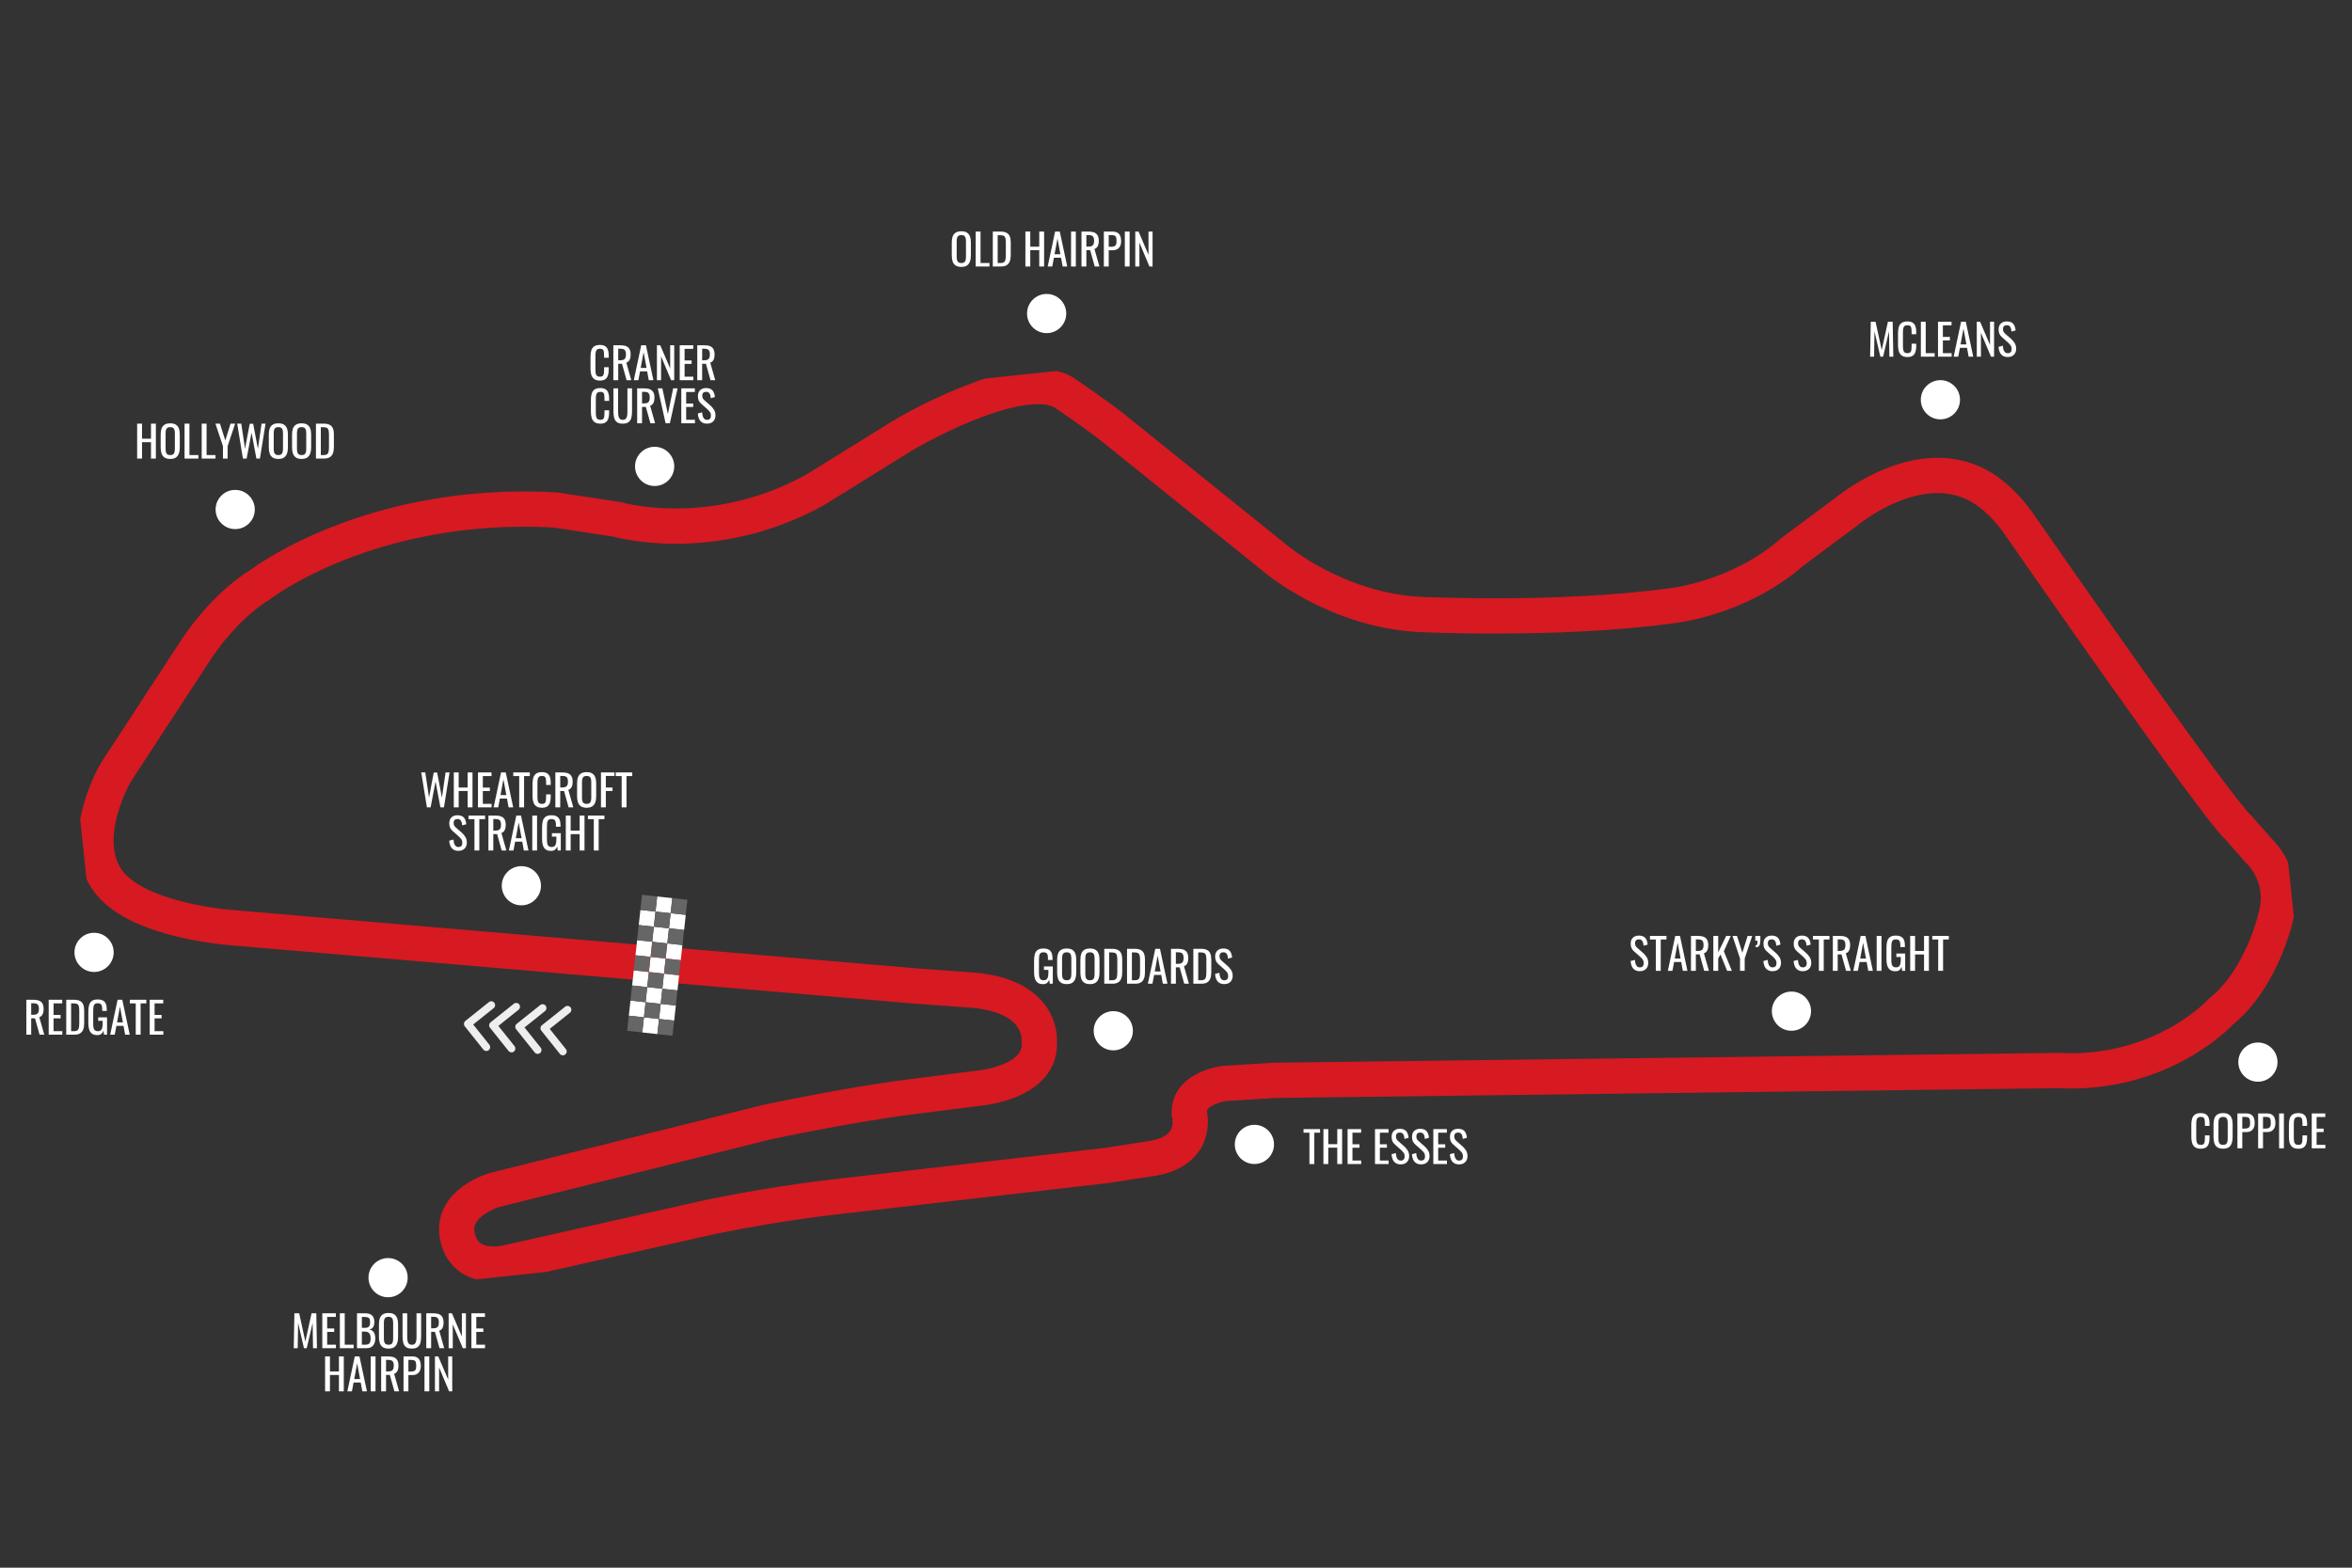 <?xml version="1.0" encoding="UTF-8"?>
<svg xmlns="http://www.w3.org/2000/svg" width="600" height="400" viewBox="0 0 600 400" fill="none">
  <rect x="0" y="0" width="600" height="400" fill="#333333" stroke="none"/>
  <g clip-path="url(#clip0_4_1020)">
    <g clip-path="url(#clip1_4_1020)">
      <path d="M282.358 297.361L211.58 305.546C211.58 305.546 193.105 307.678 175.945 311.7L129.467 322.138C129.467 322.138 119.024 324.903 116.778 315.889C114.533 306.875 126.221 303.609 126.221 303.609L195.67 286.314C195.67 286.314 215.941 281.957 232.197 279.878L249.184 277.721C249.184 277.721 266.088 276.501 265.112 265.499C265.112 265.499 266.173 253.674 246.95 252.559L233.913 251.613L59.593 236.738C59.593 236.738 34.004 235.113 27.03 224.01C20.063 212.899 29.614 196.972 29.614 196.972L50.129 165.585C50.129 165.585 56.794 155.018 66.532 149.06C66.532 149.06 94.502 127.494 141.636 130.119L157.465 132.525C157.465 132.525 181.534 139.613 207.944 124.991L230.185 111.184C230.185 111.184 259.444 93.676 271.216 100.022C271.216 100.022 278.991 105.31 283.63 108.894L325.694 142.767C325.694 142.767 340.725 155.434 361.593 156.752C361.593 156.752 397.325 158.542 426.155 154.589C426.155 154.589 443.386 152.964 457.28 140.767L471.188 130.423C471.188 130.423 489.227 115.392 504.751 123.93C504.751 123.93 510.41 126.666 515.69 134.623C515.69 134.623 565.44 206.348 571.143 211.297L576.192 217.053C576.192 217.053 582.928 223.002 580.818 232.851C580.818 232.851 577.547 249.291 566.456 258.23C566.456 258.23 551.515 274.601 524.893 273.15L325.236 275.653L312.44 276.442C312.44 276.442 303.086 277.505 303.378 284.074C303.378 284.074 306.276 294.258 292.52 295.785L282.358 297.361Z" stroke="#D71921" stroke-width="9" stroke-miterlimit="10"></path>
    </g>
    <path d="M171.082 233.007L170.662 236.864L174.519 237.284L174.939 233.427L171.082 233.007Z" fill="white"></path>
    <path d="M162.534 239.876L162.113 243.733L165.97 244.153L166.391 240.296L162.534 239.876Z" fill="white"></path>
    <path d="M163.369 232.169L162.948 236.026L166.805 236.447L167.226 232.59L163.369 232.169Z" fill="white"></path>
    <path d="M167.647 228.738L167.227 232.595L171.084 233.016L171.504 229.159L167.647 228.738Z" fill="white"></path>
    <path d="M166.8 236.445L166.379 240.302L170.236 240.723L170.657 236.866L166.8 236.445Z" fill="white"></path>
    <path d="M169.387 248.422L168.966 252.279L172.823 252.699L173.244 248.842L169.387 248.422Z" fill="white"></path>
    <path d="M160.837 255.301L160.416 259.158L164.273 259.578L164.694 255.721L160.837 255.301Z" fill="white"></path>
    <path d="M170.223 240.714L169.802 244.571L173.659 244.992L174.08 241.135L170.223 240.714Z" fill="white"></path>
    <path d="M161.672 247.594L161.251 251.451L165.108 251.872L165.529 248.014L161.672 247.594Z" fill="white"></path>
    <path d="M165.952 244.153L165.531 248.01L169.388 248.431L169.809 244.574L165.952 244.153Z" fill="white"></path>
    <path d="M165.114 251.861L164.693 255.718L168.55 256.139L168.971 252.282L165.114 251.861Z" fill="white"></path>
    <path d="M168.55 256.135L168.129 259.992L171.986 260.413L172.407 256.556L168.55 256.135Z" fill="white"></path>
    <path d="M164.269 259.573L163.848 263.43L167.705 263.851L168.126 259.994L164.269 259.573Z" fill="white"></path>
    <path d="M162.94 236.024L162.52 239.881L166.377 240.302L166.797 236.445L162.94 236.024Z" fill="#666666"></path>
    <path d="M166.38 240.301L165.959 244.158L169.817 244.579L170.237 240.722L166.38 240.301Z" fill="#666666"></path>
    <path d="M163.786 228.318L163.365 232.175L167.222 232.596L167.643 228.738L163.786 228.318Z" fill="#666666"></path>
    <path d="M167.216 232.585L166.795 236.442L170.652 236.862L171.073 233.005L167.216 232.585Z" fill="#666666"></path>
    <path d="M171.494 229.154L171.074 233.011L174.931 233.432L175.352 229.575L171.494 229.154Z" fill="#666666"></path>
    <path d="M170.658 236.862L170.237 240.719L174.094 241.14L174.515 237.283L170.658 236.862Z" fill="#666666"></path>
    <path d="M161.244 251.439L160.824 255.296L164.681 255.717L165.102 251.86L161.244 251.439Z" fill="#666666"></path>
    <path d="M164.684 255.716L164.264 259.573L168.121 259.994L168.541 256.137L164.684 255.716Z" fill="#666666"></path>
    <path d="M162.09 243.733L161.669 247.59L165.526 248.011L165.947 244.153L162.09 243.733Z" fill="#666666"></path>
    <path d="M165.519 248.009L165.099 251.867L168.956 252.287L169.376 248.43L165.519 248.009Z" fill="#666666"></path>
    <path d="M169.798 244.579L169.377 248.436L173.234 248.857L173.655 245L169.798 244.579Z" fill="#666666"></path>
    <path d="M168.96 252.287L168.54 256.144L172.397 256.565L172.817 252.708L168.96 252.287Z" fill="#666666"></path>
    <path d="M160.408 259.153L159.987 263.01L163.844 263.43L164.265 259.573L160.408 259.153Z" fill="#666666"></path>
    <path d="M168.116 259.999L167.695 263.856L171.552 264.277L171.973 260.42L168.116 259.999Z" fill="#666666"></path>
    <path d="M137.78 256.469L131.814 261.231C131.399 261.566 131.327 262.186 131.661 262.602L136.424 268.568C136.785 268.972 137.408 269.018 137.812 268.656C138.189 268.319 138.256 267.751 137.96 267.351L133.805 262.159L138.997 258.005C139.437 257.685 139.534 257.08 139.214 256.639C138.895 256.199 138.289 256.102 137.849 256.422C137.822 256.433 137.795 256.444 137.78 256.469Z" fill="#EEEEEE"></path>
    <path d="M138.239 261.598C137.823 261.933 137.752 262.553 138.086 262.968L142.849 268.934C143.21 269.339 143.832 269.384 144.237 269.023C144.613 268.686 144.681 268.117 144.384 267.718L140.23 262.526L145.421 258.371C145.826 258.01 145.858 257.387 145.51 256.983C145.173 256.607 144.604 256.539 144.205 256.835L138.239 261.598Z" fill="#EEEEEE"></path>
    <path d="M124.686 255.718L118.72 260.48C118.303 260.828 118.233 261.435 118.566 261.863L123.329 267.829C123.69 268.234 124.312 268.28 124.717 267.918C125.093 267.581 125.161 267.012 124.866 266.6L120.711 261.408L125.902 257.253C126.343 256.934 126.439 256.328 126.12 255.888C125.813 255.448 125.196 255.338 124.755 255.658C124.727 255.682 124.7 255.706 124.686 255.718Z" fill="#EEEEEE"></path>
    <path d="M125.144 260.847C124.728 261.181 124.657 261.802 124.991 262.217L129.754 268.183C130.115 268.588 130.737 268.633 131.142 268.272C131.518 267.935 131.586 267.366 131.29 266.966L127.136 261.762L132.328 257.607C132.732 257.246 132.765 256.623 132.416 256.219C132.079 255.842 131.51 255.788 131.11 256.084L125.144 260.847Z" fill="#EEEEEE"></path>
    <path d="M495 107C497.761 107 500 104.761 500 102C500 99.239 497.761 97 495 97C492.239 97 490 99.239 490 102C490 104.761 492.239 107 495 107Z" fill="white"></path>
    <path d="M576 276C578.761 276 581 273.761 581 271C581 268.239 578.761 266 576 266C573.239 266 571 268.239 571 271C571 273.761 573.239 276 576 276Z" fill="white"></path>
    <path d="M457 263C459.761 263 462 260.761 462 258C462 255.239 459.761 253 457 253C454.239 253 452 255.239 452 258C452 260.761 454.239 263 457 263Z" fill="white"></path>
    <path d="M284 268C286.761 268 289 265.761 289 263C289 260.239 286.761 258 284 258C281.239 258 279 260.239 279 263C279 265.761 281.239 268 284 268Z" fill="white"></path>
    <path d="M320 297C322.761 297 325 294.761 325 292C325 289.239 322.761 287 320 287C317.239 287 315 289.239 315 292C315 294.761 317.239 297 320 297Z" fill="white"></path>
    <path d="M133 231C135.761 231 138 228.761 138 226C138 223.239 135.761 221 133 221C130.239 221 128 223.239 128 226C128 228.761 130.239 231 133 231Z" fill="white"></path>
    <path d="M24 248C26.761 248 29 245.761 29 243C29 240.239 26.761 238 24 238C21.239 238 19 240.239 19 243C19 245.761 21.239 248 24 248Z" fill="white"></path>
    <path d="M60 135C62.761 135 65 132.761 65 130C65 127.239 62.761 125 60 125C57.239 125 55 127.239 55 130C55 132.761 57.239 135 60 135Z" fill="white"></path>
    <path d="M167 124C169.761 124 172 121.761 172 119C172 116.239 169.761 114 167 114C164.239 114 162 116.239 162 119C162 121.761 164.239 124 167 124Z" fill="white"></path>
    <path d="M267 85C269.761 85 272 82.761 272 80C272 77.239 269.761 75 267 75C264.239 75 262 77.239 262 80C262 82.761 264.239 85 267 85Z" fill="white"></path>
    <path d="M477.071 91L477.236 82.09H478.457L480.03 89.317L481.614 82.09H482.824L482.989 91H481.988L481.889 84.532L480.382 91H479.678L478.182 84.532L478.083 91H477.071ZM486.588 91.099C485.957 91.099 485.466 90.967 485.114 90.703C484.769 90.439 484.527 90.083 484.388 89.636C484.256 89.189 484.19 88.69 484.19 88.14V84.994C484.19 84.393 484.256 83.868 484.388 83.421C484.527 82.974 484.769 82.629 485.114 82.387C485.466 82.138 485.957 82.013 486.588 82.013C487.145 82.013 487.585 82.116 487.908 82.321C488.238 82.526 488.473 82.82 488.612 83.201C488.759 83.582 488.832 84.041 488.832 84.576V85.28H487.655V84.653C487.655 84.323 487.637 84.033 487.6 83.784C487.571 83.527 487.483 83.329 487.336 83.19C487.189 83.051 486.944 82.981 486.599 82.981C486.247 82.981 485.99 83.058 485.829 83.212C485.668 83.359 485.561 83.571 485.51 83.85C485.466 84.121 485.444 84.44 485.444 84.807V88.338C485.444 88.785 485.481 89.141 485.554 89.405C485.627 89.662 485.748 89.845 485.917 89.955C486.086 90.065 486.313 90.12 486.599 90.12C486.936 90.12 487.178 90.047 487.325 89.9C487.472 89.746 487.563 89.537 487.6 89.273C487.637 89.009 487.655 88.701 487.655 88.349V87.689H488.832V88.349C488.832 88.892 488.766 89.372 488.634 89.79C488.502 90.201 488.275 90.523 487.952 90.758C487.629 90.985 487.175 91.099 486.588 91.099ZM490.016 91V82.09H491.259V90.109H493.536V91H490.016ZM494.388 91V82.09H497.842V83.014H495.631V85.962H497.424V86.842H495.631V90.109H497.864V91H494.388ZM498.384 91L500.276 82.09H501.475L503.378 91H502.201L501.794 88.756H499.979L499.55 91H498.384ZM500.144 87.865H501.629L500.881 83.85L500.144 87.865ZM504.282 91V82.09H505.129L507.659 88.008V82.09H508.693V91H507.901L505.338 84.917V91H504.282ZM512.194 91.099C511.681 91.099 511.252 90.989 510.907 90.769C510.57 90.549 510.313 90.245 510.137 89.856C509.961 89.467 509.859 89.016 509.829 88.503L510.929 88.206C510.951 88.521 510.999 88.826 511.072 89.119C511.153 89.412 511.281 89.654 511.457 89.845C511.633 90.028 511.879 90.12 512.194 90.12C512.517 90.12 512.759 90.032 512.92 89.856C513.089 89.673 513.173 89.412 513.173 89.075C513.173 88.672 513.082 88.349 512.898 88.107C512.715 87.858 512.484 87.608 512.205 87.359L510.709 86.039C510.416 85.782 510.2 85.504 510.06 85.203C509.921 84.895 509.851 84.517 509.851 84.07C509.851 83.417 510.038 82.911 510.412 82.552C510.786 82.193 511.296 82.013 511.941 82.013C512.293 82.013 512.601 82.061 512.865 82.156C513.137 82.244 513.36 82.383 513.536 82.574C513.72 82.765 513.863 83.007 513.965 83.3C514.075 83.586 514.149 83.923 514.185 84.312L513.129 84.598C513.107 84.305 513.063 84.037 512.997 83.795C512.931 83.546 512.814 83.348 512.645 83.201C512.484 83.047 512.249 82.97 511.941 82.97C511.633 82.97 511.391 83.054 511.215 83.223C511.047 83.384 510.962 83.626 510.962 83.949C510.962 84.22 511.006 84.444 511.094 84.62C511.19 84.796 511.34 84.976 511.545 85.159L513.052 86.479C513.39 86.772 513.687 87.124 513.943 87.535C514.2 87.938 514.328 88.419 514.328 88.976C514.328 89.416 514.237 89.797 514.053 90.12C513.87 90.435 513.617 90.677 513.294 90.846C512.979 91.015 512.612 91.099 512.194 91.099Z" fill="white"></path>
    <path d="M418.336 247.805C417.822 247.805 417.393 247.695 417.049 247.475C416.711 247.255 416.455 246.951 416.279 246.562C416.103 246.173 416 245.722 415.971 245.209L417.071 244.912C417.093 245.227 417.14 245.532 417.214 245.825C417.294 246.118 417.423 246.36 417.599 246.551C417.775 246.734 418.02 246.826 418.336 246.826C418.658 246.826 418.9 246.738 419.062 246.562C419.23 246.379 419.315 246.118 419.315 245.781C419.315 245.378 419.223 245.055 419.04 244.813C418.856 244.564 418.625 244.314 418.347 244.065L416.851 242.745C416.557 242.488 416.341 242.21 416.202 241.909C416.062 241.601 415.993 241.223 415.993 240.776C415.993 240.123 416.18 239.617 416.554 239.258C416.928 238.899 417.437 238.719 418.083 238.719C418.435 238.719 418.743 238.767 419.007 238.862C419.278 238.95 419.502 239.089 419.678 239.28C419.861 239.471 420.004 239.713 420.107 240.006C420.217 240.292 420.29 240.629 420.327 241.018L419.271 241.304C419.249 241.011 419.205 240.743 419.139 240.501C419.073 240.252 418.955 240.054 418.787 239.907C418.625 239.753 418.391 239.676 418.083 239.676C417.775 239.676 417.533 239.76 417.357 239.929C417.188 240.09 417.104 240.332 417.104 240.655C417.104 240.926 417.148 241.15 417.236 241.326C417.331 241.502 417.481 241.682 417.687 241.865L419.194 243.185C419.531 243.478 419.828 243.83 420.085 244.241C420.341 244.644 420.47 245.125 420.47 245.682C420.47 246.122 420.378 246.503 420.195 246.826C420.011 247.141 419.758 247.383 419.436 247.552C419.12 247.721 418.754 247.805 418.336 247.805ZM422.413 247.706V239.72H420.906V238.796H425.119V239.72H423.656V247.706H422.413ZM425.472 247.706L427.364 238.796H428.563L430.466 247.706H429.289L428.882 245.462H427.067L426.638 247.706H425.472ZM427.232 244.571H428.717L427.969 240.556L427.232 244.571ZM431.37 247.706V238.796H433.163C433.757 238.796 434.249 238.877 434.637 239.038C435.026 239.192 435.312 239.445 435.495 239.797C435.686 240.142 435.781 240.596 435.781 241.161C435.781 241.506 435.745 241.821 435.671 242.107C435.598 242.386 435.481 242.624 435.319 242.822C435.158 243.013 434.945 243.152 434.681 243.24L435.946 247.706H434.747L433.581 243.526H432.613V247.706H431.37ZM432.613 242.635H433.086C433.438 242.635 433.724 242.591 433.944 242.503C434.164 242.415 434.326 242.265 434.428 242.052C434.531 241.839 434.582 241.542 434.582 241.161C434.582 240.64 434.487 240.266 434.296 240.039C434.106 239.804 433.728 239.687 433.163 239.687H432.613V242.635ZM437.074 247.706V238.796H438.317V242.998L440.363 238.796H441.518L439.758 242.723L441.804 247.706H440.594L438.889 243.526L438.317 244.56V247.706H437.074ZM443.885 247.706V244.56L441.96 238.796H443.115L444.479 243.097L445.821 238.796H446.987L445.073 244.56V247.706H443.885ZM447.982 241.711L447.773 241.271C448 241.256 448.154 241.15 448.235 240.952C448.323 240.754 448.367 240.45 448.367 240.039H447.784V238.796H449.071C449.071 238.972 449.071 239.152 449.071 239.335C449.071 239.511 449.071 239.687 449.071 239.863C449.071 240.435 448.99 240.882 448.829 241.205C448.667 241.52 448.385 241.689 447.982 241.711ZM452.206 247.805C451.692 247.805 451.263 247.695 450.919 247.475C450.581 247.255 450.325 246.951 450.149 246.562C449.973 246.173 449.87 245.722 449.841 245.209L450.941 244.912C450.963 245.227 451.01 245.532 451.084 245.825C451.164 246.118 451.293 246.36 451.469 246.551C451.645 246.734 451.89 246.826 452.206 246.826C452.528 246.826 452.77 246.738 452.932 246.562C453.1 246.379 453.185 246.118 453.185 245.781C453.185 245.378 453.093 245.055 452.91 244.813C452.726 244.564 452.495 244.314 452.217 244.065L450.721 242.745C450.427 242.488 450.211 242.21 450.072 241.909C449.932 241.601 449.863 241.223 449.863 240.776C449.863 240.123 450.05 239.617 450.424 239.258C450.798 238.899 451.307 238.719 451.953 238.719C452.305 238.719 452.613 238.767 452.877 238.862C453.148 238.95 453.372 239.089 453.548 239.28C453.731 239.471 453.874 239.713 453.977 240.006C454.087 240.292 454.16 240.629 454.197 241.018L453.141 241.304C453.119 241.011 453.075 240.743 453.009 240.501C452.943 240.252 452.825 240.054 452.657 239.907C452.495 239.753 452.261 239.676 451.953 239.676C451.645 239.676 451.403 239.76 451.227 239.929C451.058 240.09 450.974 240.332 450.974 240.655C450.974 240.926 451.018 241.15 451.106 241.326C451.201 241.502 451.351 241.682 451.557 241.865L453.064 243.185C453.401 243.478 453.698 243.83 453.955 244.241C454.211 244.644 454.34 245.125 454.34 245.682C454.34 246.122 454.248 246.503 454.065 246.826C453.881 247.141 453.628 247.383 453.306 247.552C452.99 247.721 452.624 247.805 452.206 247.805ZM459.919 247.805C459.405 247.805 458.976 247.695 458.632 247.475C458.294 247.255 458.038 246.951 457.862 246.562C457.686 246.173 457.583 245.722 457.554 245.209L458.654 244.912C458.676 245.227 458.723 245.532 458.797 245.825C458.877 246.118 459.006 246.36 459.182 246.551C459.358 246.734 459.603 246.826 459.919 246.826C460.241 246.826 460.483 246.738 460.645 246.562C460.813 246.379 460.898 246.118 460.898 245.781C460.898 245.378 460.806 245.055 460.623 244.813C460.439 244.564 460.208 244.314 459.93 244.065L458.434 242.745C458.14 242.488 457.924 242.21 457.785 241.909C457.645 241.601 457.576 241.223 457.576 240.776C457.576 240.123 457.763 239.617 458.137 239.258C458.511 238.899 459.02 238.719 459.666 238.719C460.018 238.719 460.326 238.767 460.59 238.862C460.861 238.95 461.085 239.089 461.261 239.28C461.444 239.471 461.587 239.713 461.69 240.006C461.8 240.292 461.873 240.629 461.91 241.018L460.854 241.304C460.832 241.011 460.788 240.743 460.722 240.501C460.656 240.252 460.538 240.054 460.37 239.907C460.208 239.753 459.974 239.676 459.666 239.676C459.358 239.676 459.116 239.76 458.94 239.929C458.771 240.09 458.687 240.332 458.687 240.655C458.687 240.926 458.731 241.15 458.819 241.326C458.914 241.502 459.064 241.682 459.27 241.865L460.777 243.185C461.114 243.478 461.411 243.83 461.668 244.241C461.924 244.644 462.053 245.125 462.053 245.682C462.053 246.122 461.961 246.503 461.778 246.826C461.594 247.141 461.341 247.383 461.019 247.552C460.703 247.721 460.337 247.805 459.919 247.805ZM463.996 247.706V239.72H462.489V238.796H466.702V239.72H465.239V247.706H463.996ZM467.561 247.706V238.796H469.354C469.948 238.796 470.439 238.877 470.828 239.038C471.216 239.192 471.502 239.445 471.686 239.797C471.876 240.142 471.972 240.596 471.972 241.161C471.972 241.506 471.935 241.821 471.862 242.107C471.788 242.386 471.671 242.624 471.51 242.822C471.348 243.013 471.136 243.152 470.872 243.24L472.137 247.706H470.938L469.772 243.526H468.804V247.706H467.561ZM468.804 242.635H469.277C469.629 242.635 469.915 242.591 470.135 242.503C470.355 242.415 470.516 242.265 470.619 242.052C470.721 241.839 470.773 241.542 470.773 241.161C470.773 240.64 470.677 240.266 470.487 240.039C470.296 239.804 469.918 239.687 469.354 239.687H468.804V242.635ZM472.781 247.706L474.673 238.796H475.872L477.775 247.706H476.598L476.191 245.462H474.376L473.947 247.706H472.781ZM474.541 244.571H476.026L475.278 240.556L474.541 244.571ZM478.745 247.706V238.796H479.966V247.706H478.745ZM483.53 247.816C482.973 247.816 482.526 247.699 482.188 247.464C481.858 247.222 481.616 246.874 481.462 246.419C481.316 245.964 481.242 245.418 481.242 244.78V241.799C481.242 241.146 481.308 240.593 481.44 240.138C481.58 239.676 481.822 239.324 482.166 239.082C482.518 238.84 483.006 238.719 483.629 238.719C484.187 238.719 484.634 238.814 484.971 239.005C485.316 239.188 485.565 239.474 485.719 239.863C485.873 240.244 485.95 240.728 485.95 241.315V241.645H484.784V241.37C484.784 240.981 484.759 240.666 484.707 240.424C484.656 240.175 484.55 239.991 484.388 239.874C484.234 239.749 483.989 239.687 483.651 239.687C483.285 239.687 483.017 239.771 482.848 239.94C482.687 240.109 482.584 240.34 482.54 240.633C482.504 240.919 482.485 241.245 482.485 241.612V244.912C482.485 245.337 482.515 245.693 482.573 245.979C482.639 246.265 482.76 246.478 482.936 246.617C483.112 246.756 483.362 246.826 483.684 246.826C484.007 246.826 484.256 246.749 484.432 246.595C484.608 246.441 484.729 246.214 484.795 245.913C484.861 245.612 484.894 245.238 484.894 244.791V244.175H483.761V243.295H486.016V247.706H485.235L485.114 246.683C484.997 247.013 484.814 247.284 484.564 247.497C484.315 247.71 483.97 247.816 483.53 247.816ZM487.294 247.706V238.796H488.537V242.646H490.825V238.796H492.068V247.706H490.825V243.537H488.537V247.706H487.294ZM494.439 247.706V239.72H492.932V238.796H497.145V239.72H495.682V247.706H494.439Z" fill="white"></path>
    <path d="M266.083 251.11C265.526 251.11 265.078 250.993 264.741 250.758C264.411 250.516 264.169 250.168 264.015 249.713C263.868 249.258 263.795 248.712 263.795 248.074V245.093C263.795 244.44 263.861 243.887 263.993 243.432C264.132 242.97 264.374 242.618 264.719 242.376C265.071 242.134 265.559 242.013 266.182 242.013C266.739 242.013 267.187 242.108 267.524 242.299C267.869 242.482 268.118 242.768 268.272 243.157C268.426 243.538 268.503 244.022 268.503 244.609V244.939H267.337V244.664C267.337 244.275 267.311 243.96 267.26 243.718C267.209 243.469 267.102 243.285 266.941 243.168C266.787 243.043 266.541 242.981 266.204 242.981C265.837 242.981 265.57 243.065 265.401 243.234C265.24 243.403 265.137 243.634 265.093 243.927C265.056 244.213 265.038 244.539 265.038 244.906V248.206C265.038 248.631 265.067 248.987 265.126 249.273C265.192 249.559 265.313 249.772 265.489 249.911C265.665 250.05 265.914 250.12 266.237 250.12C266.56 250.12 266.809 250.043 266.985 249.889C267.161 249.735 267.282 249.508 267.348 249.207C267.414 248.906 267.447 248.532 267.447 248.085V247.469H266.314V246.589H268.569V251H267.788L267.667 249.977C267.55 250.307 267.366 250.578 267.117 250.791C266.868 251.004 266.523 251.11 266.083 251.11ZM272.124 251.099C271.522 251.099 271.042 250.982 270.683 250.747C270.323 250.512 270.067 250.179 269.913 249.746C269.759 249.306 269.682 248.793 269.682 248.206V244.829C269.682 244.242 269.759 243.74 269.913 243.322C270.074 242.897 270.331 242.574 270.683 242.354C271.042 242.127 271.522 242.013 272.124 242.013C272.725 242.013 273.202 242.127 273.554 242.354C273.906 242.581 274.159 242.904 274.313 243.322C274.474 243.74 274.555 244.242 274.555 244.829V248.217C274.555 248.796 274.474 249.302 274.313 249.735C274.159 250.168 273.906 250.505 273.554 250.747C273.202 250.982 272.725 251.099 272.124 251.099ZM272.124 250.12C272.454 250.12 272.703 250.054 272.872 249.922C273.04 249.783 273.154 249.592 273.213 249.35C273.271 249.101 273.301 248.811 273.301 248.481V244.576C273.301 244.246 273.271 243.964 273.213 243.729C273.154 243.487 273.04 243.304 272.872 243.179C272.703 243.047 272.454 242.981 272.124 242.981C271.794 242.981 271.541 243.047 271.365 243.179C271.196 243.304 271.082 243.487 271.024 243.729C270.965 243.964 270.936 244.246 270.936 244.576V248.481C270.936 248.811 270.965 249.101 271.024 249.35C271.082 249.592 271.196 249.783 271.365 249.922C271.541 250.054 271.794 250.12 272.124 250.12ZM278.053 251.099C277.452 251.099 276.972 250.982 276.612 250.747C276.253 250.512 275.996 250.179 275.842 249.746C275.688 249.306 275.611 248.793 275.611 248.206V244.829C275.611 244.242 275.688 243.74 275.842 243.322C276.004 242.897 276.26 242.574 276.612 242.354C276.972 242.127 277.452 242.013 278.053 242.013C278.655 242.013 279.131 242.127 279.483 242.354C279.835 242.581 280.088 242.904 280.242 243.322C280.404 243.74 280.484 244.242 280.484 244.829V248.217C280.484 248.796 280.404 249.302 280.242 249.735C280.088 250.168 279.835 250.505 279.483 250.747C279.131 250.982 278.655 251.099 278.053 251.099ZM278.053 250.12C278.383 250.12 278.633 250.054 278.801 249.922C278.97 249.783 279.084 249.592 279.142 249.35C279.201 249.101 279.23 248.811 279.23 248.481V244.576C279.23 244.246 279.201 243.964 279.142 243.729C279.084 243.487 278.97 243.304 278.801 243.179C278.633 243.047 278.383 242.981 278.053 242.981C277.723 242.981 277.47 243.047 277.294 243.179C277.126 243.304 277.012 243.487 276.953 243.729C276.895 243.964 276.865 244.246 276.865 244.576V248.481C276.865 248.811 276.895 249.101 276.953 249.35C277.012 249.592 277.126 249.783 277.294 249.922C277.47 250.054 277.723 250.12 278.053 250.12ZM281.706 251V242.09H283.642C284.302 242.09 284.823 242.193 285.204 242.398C285.593 242.596 285.868 242.897 286.029 243.3C286.198 243.703 286.282 244.206 286.282 244.807V248.085C286.282 248.716 286.198 249.247 286.029 249.68C285.868 250.113 285.6 250.443 285.226 250.67C284.86 250.89 284.365 251 283.741 251H281.706ZM282.949 250.109H283.653C284.108 250.109 284.431 250.021 284.621 249.845C284.812 249.669 284.926 249.412 284.962 249.075C285.006 248.738 285.028 248.331 285.028 247.854V244.961C285.028 244.499 284.999 244.125 284.94 243.839C284.882 243.553 284.753 243.344 284.555 243.212C284.357 243.08 284.046 243.014 283.62 243.014H282.949V250.109ZM287.507 251V242.09H289.443C290.103 242.09 290.624 242.193 291.005 242.398C291.394 242.596 291.669 242.897 291.83 243.3C291.999 243.703 292.083 244.206 292.083 244.807V248.085C292.083 248.716 291.999 249.247 291.83 249.68C291.669 250.113 291.401 250.443 291.027 250.67C290.66 250.89 290.165 251 289.542 251H287.507ZM288.75 250.109H289.454C289.909 250.109 290.231 250.021 290.422 249.845C290.613 249.669 290.726 249.412 290.763 249.075C290.807 248.738 290.829 248.331 290.829 247.854V244.961C290.829 244.499 290.8 244.125 290.741 243.839C290.682 243.553 290.554 243.344 290.356 243.212C290.158 243.08 289.846 243.014 289.421 243.014H288.75V250.109ZM292.824 251L294.716 242.09H295.915L297.818 251H296.641L296.234 248.756H294.419L293.99 251H292.824ZM294.584 247.865H296.069L295.321 243.85L294.584 247.865ZM298.722 251V242.09H300.515C301.109 242.09 301.6 242.171 301.989 242.332C302.377 242.486 302.663 242.739 302.847 243.091C303.037 243.436 303.133 243.89 303.133 244.455C303.133 244.8 303.096 245.115 303.023 245.401C302.949 245.68 302.832 245.918 302.671 246.116C302.509 246.307 302.297 246.446 302.033 246.534L303.298 251H302.099L300.933 246.82H299.965V251H298.722ZM299.965 245.929H300.438C300.79 245.929 301.076 245.885 301.296 245.797C301.516 245.709 301.677 245.559 301.78 245.346C301.882 245.133 301.934 244.836 301.934 244.455C301.934 243.934 301.838 243.56 301.648 243.333C301.457 243.098 301.079 242.981 300.515 242.981H299.965V245.929ZM304.426 251V242.09H306.362C307.022 242.09 307.543 242.193 307.924 242.398C308.313 242.596 308.588 242.897 308.749 243.3C308.918 243.703 309.002 244.206 309.002 244.807V248.085C309.002 248.716 308.918 249.247 308.749 249.68C308.588 250.113 308.32 250.443 307.946 250.67C307.579 250.89 307.084 251 306.461 251H304.426ZM305.669 250.109H306.373C306.828 250.109 307.15 250.021 307.341 249.845C307.532 249.669 307.645 249.412 307.682 249.075C307.726 248.738 307.748 248.331 307.748 247.854V244.961C307.748 244.499 307.719 244.125 307.66 243.839C307.601 243.553 307.473 243.344 307.275 243.212C307.077 243.08 306.765 243.014 306.34 243.014H305.669V250.109ZM312.328 251.099C311.814 251.099 311.385 250.989 311.041 250.769C310.703 250.549 310.447 250.245 310.271 249.856C310.095 249.467 309.992 249.016 309.963 248.503L311.063 248.206C311.085 248.521 311.132 248.826 311.206 249.119C311.286 249.412 311.415 249.654 311.591 249.845C311.767 250.028 312.012 250.12 312.328 250.12C312.65 250.12 312.892 250.032 313.054 249.856C313.222 249.673 313.307 249.412 313.307 249.075C313.307 248.672 313.215 248.349 313.032 248.107C312.848 247.858 312.617 247.608 312.339 247.359L310.843 246.039C310.549 245.782 310.333 245.504 310.194 245.203C310.054 244.895 309.985 244.517 309.985 244.07C309.985 243.417 310.172 242.911 310.546 242.552C310.92 242.193 311.429 242.013 312.075 242.013C312.427 242.013 312.735 242.061 312.999 242.156C313.27 242.244 313.494 242.383 313.67 242.574C313.853 242.765 313.996 243.007 314.099 243.3C314.209 243.586 314.282 243.923 314.319 244.312L313.263 244.598C313.241 244.305 313.197 244.037 313.131 243.795C313.065 243.546 312.947 243.348 312.779 243.201C312.617 243.047 312.383 242.97 312.075 242.97C311.767 242.97 311.525 243.054 311.349 243.223C311.18 243.384 311.096 243.626 311.096 243.949C311.096 244.22 311.14 244.444 311.228 244.62C311.323 244.796 311.473 244.976 311.679 245.159L313.186 246.479C313.523 246.772 313.82 247.124 314.077 247.535C314.333 247.938 314.462 248.419 314.462 248.976C314.462 249.416 314.37 249.797 314.187 250.12C314.003 250.435 313.75 250.677 313.428 250.846C313.112 251.015 312.746 251.099 312.328 251.099Z" fill="white"></path>
    <path d="M334.042 297V289.014H332.535V288.09H336.748V289.014H335.285V297H334.042ZM337.607 297V288.09H338.85V291.94H341.138V288.09H342.381V297H341.138V292.831H338.85V297H337.607ZM343.773 297V288.09H347.227V289.014H345.016V291.962H346.809V292.842H345.016V296.109H347.249V297H343.773ZM350.766 297V288.09H354.22V289.014H352.009V291.962H353.802V292.842H352.009V296.109H354.242V297H350.766ZM357.347 297.099C356.833 297.099 356.404 296.989 356.06 296.769C355.722 296.549 355.466 296.245 355.29 295.856C355.114 295.467 355.011 295.016 354.982 294.503L356.082 294.206C356.104 294.521 356.151 294.826 356.225 295.119C356.305 295.412 356.434 295.654 356.61 295.845C356.786 296.028 357.031 296.12 357.347 296.12C357.669 296.12 357.911 296.032 358.073 295.856C358.241 295.673 358.326 295.412 358.326 295.075C358.326 294.672 358.234 294.349 358.051 294.107C357.867 293.858 357.636 293.608 357.358 293.359L355.862 292.039C355.568 291.782 355.352 291.504 355.213 291.203C355.073 290.895 355.004 290.517 355.004 290.07C355.004 289.417 355.191 288.911 355.565 288.552C355.939 288.193 356.448 288.013 357.094 288.013C357.446 288.013 357.754 288.061 358.018 288.156C358.289 288.244 358.513 288.383 358.689 288.574C358.872 288.765 359.015 289.007 359.118 289.3C359.228 289.586 359.301 289.923 359.338 290.312L358.282 290.598C358.26 290.305 358.216 290.037 358.15 289.795C358.084 289.546 357.966 289.348 357.798 289.201C357.636 289.047 357.402 288.97 357.094 288.97C356.786 288.97 356.544 289.054 356.368 289.223C356.199 289.384 356.115 289.626 356.115 289.949C356.115 290.22 356.159 290.444 356.247 290.62C356.342 290.796 356.492 290.976 356.698 291.159L358.205 292.479C358.542 292.772 358.839 293.124 359.096 293.535C359.352 293.938 359.481 294.419 359.481 294.976C359.481 295.416 359.389 295.797 359.206 296.12C359.022 296.435 358.769 296.677 358.447 296.846C358.131 297.015 357.765 297.099 357.347 297.099ZM362.546 297.099C362.033 297.099 361.604 296.989 361.259 296.769C360.922 296.549 360.665 296.245 360.489 295.856C360.313 295.467 360.21 295.016 360.181 294.503L361.281 294.206C361.303 294.521 361.351 294.826 361.424 295.119C361.505 295.412 361.633 295.654 361.809 295.845C361.985 296.028 362.231 296.12 362.546 296.12C362.869 296.12 363.111 296.032 363.272 295.856C363.441 295.673 363.525 295.412 363.525 295.075C363.525 294.672 363.433 294.349 363.25 294.107C363.067 293.858 362.836 293.608 362.557 293.359L361.061 292.039C360.768 291.782 360.551 291.504 360.412 291.203C360.273 290.895 360.203 290.517 360.203 290.07C360.203 289.417 360.39 288.911 360.764 288.552C361.138 288.193 361.648 288.013 362.293 288.013C362.645 288.013 362.953 288.061 363.217 288.156C363.488 288.244 363.712 288.383 363.888 288.574C364.071 288.765 364.214 289.007 364.317 289.3C364.427 289.586 364.5 289.923 364.537 290.312L363.481 290.598C363.459 290.305 363.415 290.037 363.349 289.795C363.283 289.546 363.166 289.348 362.997 289.201C362.836 289.047 362.601 288.97 362.293 288.97C361.985 288.97 361.743 289.054 361.567 289.223C361.398 289.384 361.314 289.626 361.314 289.949C361.314 290.22 361.358 290.444 361.446 290.62C361.541 290.796 361.692 290.976 361.897 291.159L363.404 292.479C363.741 292.772 364.038 293.124 364.295 293.535C364.552 293.938 364.68 294.419 364.68 294.976C364.68 295.416 364.588 295.797 364.405 296.12C364.222 296.435 363.969 296.677 363.646 296.846C363.331 297.015 362.964 297.099 362.546 297.099ZM365.644 297V288.09H369.098V289.014H366.887V291.962H368.68V292.842H366.887V296.109H369.12V297H365.644ZM372.225 297.099C371.711 297.099 371.282 296.989 370.938 296.769C370.6 296.549 370.344 296.245 370.168 295.856C369.992 295.467 369.889 295.016 369.86 294.503L370.96 294.206C370.982 294.521 371.029 294.826 371.103 295.119C371.183 295.412 371.312 295.654 371.488 295.845C371.664 296.028 371.909 296.12 372.225 296.12C372.547 296.12 372.789 296.032 372.951 295.856C373.119 295.673 373.204 295.412 373.204 295.075C373.204 294.672 373.112 294.349 372.929 294.107C372.745 293.858 372.514 293.608 372.236 293.359L370.74 292.039C370.446 291.782 370.23 291.504 370.091 291.203C369.951 290.895 369.882 290.517 369.882 290.07C369.882 289.417 370.069 288.911 370.443 288.552C370.817 288.193 371.326 288.013 371.972 288.013C372.324 288.013 372.632 288.061 372.896 288.156C373.167 288.244 373.391 288.383 373.567 288.574C373.75 288.765 373.893 289.007 373.996 289.3C374.106 289.586 374.179 289.923 374.216 290.312L373.16 290.598C373.138 290.305 373.094 290.037 373.028 289.795C372.962 289.546 372.844 289.348 372.676 289.201C372.514 289.047 372.28 288.97 371.972 288.97C371.664 288.97 371.422 289.054 371.246 289.223C371.077 289.384 370.993 289.626 370.993 289.949C370.993 290.22 371.037 290.444 371.125 290.62C371.22 290.796 371.37 290.976 371.576 291.159L373.083 292.479C373.42 292.772 373.717 293.124 373.974 293.535C374.23 293.938 374.359 294.419 374.359 294.976C374.359 295.416 374.267 295.797 374.084 296.12C373.9 296.435 373.647 296.677 373.325 296.846C373.009 297.015 372.643 297.099 372.225 297.099Z" fill="white"></path>
    <path d="M108.906 206L107.454 197.09H108.488L109.445 203.492L110.644 197.123H111.524L112.734 203.525L113.669 197.09H114.681L113.251 206H112.349L111.106 199.4L109.852 206H108.906ZM115.765 206V197.09H117.008V200.94H119.296V197.09H120.539V206H119.296V201.831H117.008V206H115.765ZM121.931 206V197.09H125.385V198.014H123.174V200.962H124.967V201.842H123.174V205.109H125.407V206H121.931ZM125.926 206L127.818 197.09H129.017L130.92 206H129.743L129.336 203.756H127.521L127.092 206H125.926ZM127.686 202.865H129.171L128.423 198.85L127.686 202.865ZM132.449 206V198.014H130.942V197.09H135.155V198.014H133.692V206H132.449ZM138.247 206.099C137.616 206.099 137.125 205.967 136.773 205.703C136.428 205.439 136.186 205.083 136.047 204.636C135.915 204.189 135.849 203.69 135.849 203.14V199.994C135.849 199.393 135.915 198.868 136.047 198.421C136.186 197.974 136.428 197.629 136.773 197.387C137.125 197.138 137.616 197.013 138.247 197.013C138.804 197.013 139.244 197.116 139.567 197.321C139.897 197.526 140.132 197.82 140.271 198.201C140.418 198.582 140.491 199.041 140.491 199.576V200.28H139.314V199.653C139.314 199.323 139.296 199.033 139.259 198.784C139.23 198.527 139.142 198.329 138.995 198.19C138.848 198.051 138.603 197.981 138.258 197.981C137.906 197.981 137.649 198.058 137.488 198.212C137.327 198.359 137.22 198.571 137.169 198.85C137.125 199.121 137.103 199.44 137.103 199.807V203.338C137.103 203.785 137.14 204.141 137.213 204.405C137.286 204.662 137.407 204.845 137.576 204.955C137.745 205.065 137.972 205.12 138.258 205.12C138.595 205.12 138.837 205.047 138.984 204.9C139.131 204.746 139.222 204.537 139.259 204.273C139.296 204.009 139.314 203.701 139.314 203.349V202.689H140.491V203.349C140.491 203.892 140.425 204.372 140.293 204.79C140.161 205.201 139.934 205.523 139.611 205.758C139.288 205.985 138.834 206.099 138.247 206.099ZM141.675 206V197.09H143.468C144.062 197.09 144.553 197.171 144.942 197.332C145.331 197.486 145.617 197.739 145.8 198.091C145.991 198.436 146.086 198.89 146.086 199.455C146.086 199.8 146.049 200.115 145.976 200.401C145.903 200.68 145.785 200.918 145.624 201.116C145.463 201.307 145.25 201.446 144.986 201.534L146.251 206H145.052L143.886 201.82H142.918V206H141.675ZM142.918 200.929H143.391C143.743 200.929 144.029 200.885 144.249 200.797C144.469 200.709 144.63 200.559 144.733 200.346C144.836 200.133 144.887 199.836 144.887 199.455C144.887 198.934 144.792 198.56 144.601 198.333C144.41 198.098 144.033 197.981 143.468 197.981H142.918V200.929ZM149.656 206.099C149.055 206.099 148.575 205.982 148.215 205.747C147.856 205.512 147.599 205.179 147.445 204.746C147.291 204.306 147.214 203.793 147.214 203.206V199.829C147.214 199.242 147.291 198.74 147.445 198.322C147.607 197.897 147.863 197.574 148.215 197.354C148.575 197.127 149.055 197.013 149.656 197.013C150.258 197.013 150.734 197.127 151.086 197.354C151.438 197.581 151.691 197.904 151.845 198.322C152.007 198.74 152.087 199.242 152.087 199.829V203.217C152.087 203.796 152.007 204.302 151.845 204.735C151.691 205.168 151.438 205.505 151.086 205.747C150.734 205.982 150.258 206.099 149.656 206.099ZM149.656 205.12C149.986 205.12 150.236 205.054 150.404 204.922C150.573 204.783 150.687 204.592 150.745 204.35C150.804 204.101 150.833 203.811 150.833 203.481V199.576C150.833 199.246 150.804 198.964 150.745 198.729C150.687 198.487 150.573 198.304 150.404 198.179C150.236 198.047 149.986 197.981 149.656 197.981C149.326 197.981 149.073 198.047 148.897 198.179C148.729 198.304 148.615 198.487 148.556 198.729C148.498 198.964 148.468 199.246 148.468 199.576V203.481C148.468 203.811 148.498 204.101 148.556 204.35C148.615 204.592 148.729 204.783 148.897 204.922C149.073 205.054 149.326 205.12 149.656 205.12ZM153.309 206V197.09H156.752V197.981H154.552V200.951H156.257V201.831H154.552V206H153.309ZM158.585 206V198.014H157.078V197.09H161.291V198.014H159.828V206H158.585ZM116.958 217.099C116.445 217.099 116.016 216.989 115.671 216.769C115.334 216.549 115.077 216.245 114.901 215.856C114.725 215.467 114.623 215.016 114.593 214.503L115.693 214.206C115.715 214.521 115.763 214.826 115.836 215.119C115.917 215.412 116.045 215.654 116.221 215.845C116.397 216.028 116.643 216.12 116.958 216.12C117.281 216.12 117.523 216.032 117.684 215.856C117.853 215.673 117.937 215.412 117.937 215.075C117.937 214.672 117.846 214.349 117.662 214.107C117.479 213.858 117.248 213.608 116.969 213.359L115.473 212.039C115.18 211.782 114.964 211.504 114.824 211.203C114.685 210.895 114.615 210.517 114.615 210.07C114.615 209.417 114.802 208.911 115.176 208.552C115.55 208.193 116.06 208.013 116.705 208.013C117.057 208.013 117.365 208.061 117.629 208.156C117.901 208.244 118.124 208.383 118.3 208.574C118.484 208.765 118.627 209.007 118.729 209.3C118.839 209.586 118.913 209.923 118.949 210.312L117.893 210.598C117.871 210.305 117.827 210.037 117.761 209.795C117.695 209.546 117.578 209.348 117.409 209.201C117.248 209.047 117.013 208.97 116.705 208.97C116.397 208.97 116.155 209.054 115.979 209.223C115.811 209.384 115.726 209.626 115.726 209.949C115.726 210.22 115.77 210.444 115.858 210.62C115.954 210.796 116.104 210.976 116.309 211.159L117.816 212.479C118.154 212.772 118.451 213.124 118.707 213.535C118.964 213.938 119.092 214.419 119.092 214.976C119.092 215.416 119.001 215.797 118.817 216.12C118.634 216.435 118.381 216.677 118.058 216.846C117.743 217.015 117.376 217.099 116.958 217.099ZM121.035 217V209.014H119.528V208.09H123.741V209.014H122.278V217H121.035ZM124.6 217V208.09H126.393C126.987 208.09 127.479 208.171 127.867 208.332C128.256 208.486 128.542 208.739 128.725 209.091C128.916 209.436 129.011 209.89 129.011 210.455C129.011 210.8 128.975 211.115 128.901 211.401C128.828 211.68 128.711 211.918 128.549 212.116C128.388 212.307 128.175 212.446 127.911 212.534L129.176 217H127.977L126.811 212.82H125.843V217H124.6ZM125.843 211.929H126.316C126.668 211.929 126.954 211.885 127.174 211.797C127.394 211.709 127.556 211.559 127.658 211.346C127.761 211.133 127.812 210.836 127.812 210.455C127.812 209.934 127.717 209.56 127.526 209.333C127.336 209.098 126.958 208.981 126.393 208.981H125.843V211.929ZM129.82 217L131.712 208.09H132.911L134.814 217H133.637L133.23 214.756H131.415L130.986 217H129.82ZM131.58 213.865H133.065L132.317 209.85L131.58 213.865ZM135.785 217V208.09H137.006V217H135.785ZM140.57 217.11C140.013 217.11 139.565 216.993 139.228 216.758C138.898 216.516 138.656 216.168 138.502 215.713C138.355 215.258 138.282 214.712 138.282 214.074V211.093C138.282 210.44 138.348 209.887 138.48 209.432C138.619 208.97 138.861 208.618 139.206 208.376C139.558 208.134 140.046 208.013 140.669 208.013C141.226 208.013 141.674 208.108 142.011 208.299C142.356 208.482 142.605 208.768 142.759 209.157C142.913 209.538 142.99 210.022 142.99 210.609V210.939H141.824V210.664C141.824 210.275 141.798 209.96 141.747 209.718C141.696 209.469 141.589 209.285 141.428 209.168C141.274 209.043 141.028 208.981 140.691 208.981C140.324 208.981 140.057 209.065 139.888 209.234C139.727 209.403 139.624 209.634 139.58 209.927C139.543 210.213 139.525 210.539 139.525 210.906V214.206C139.525 214.631 139.554 214.987 139.613 215.273C139.679 215.559 139.8 215.772 139.976 215.911C140.152 216.05 140.401 216.12 140.724 216.12C141.047 216.12 141.296 216.043 141.472 215.889C141.648 215.735 141.769 215.508 141.835 215.207C141.901 214.906 141.934 214.532 141.934 214.085V213.469H140.801V212.589H143.056V217H142.275L142.154 215.977C142.037 216.307 141.853 216.578 141.604 216.791C141.355 217.004 141.01 217.11 140.57 217.11ZM144.334 217V208.09H145.577V211.94H147.865V208.09H149.108V217H147.865V212.831H145.577V217H144.334ZM151.479 217V209.014H149.972V208.09H154.185V209.014H152.722V217H151.479Z" fill="white"></path>
    <path d="M153.039 97.099C152.408 97.099 151.917 96.967 151.565 96.703C151.22 96.439 150.978 96.083 150.839 95.636C150.707 95.189 150.641 94.69 150.641 94.14V90.994C150.641 90.393 150.707 89.868 150.839 89.421C150.978 88.974 151.22 88.629 151.565 88.387C151.917 88.138 152.408 88.013 153.039 88.013C153.596 88.013 154.036 88.116 154.359 88.321C154.689 88.526 154.923 88.82 155.063 89.201C155.209 89.582 155.283 90.041 155.283 90.576V91.28H154.106V90.653C154.106 90.323 154.087 90.033 154.051 89.784C154.021 89.527 153.933 89.329 153.787 89.19C153.64 89.051 153.394 88.981 153.05 88.981C152.698 88.981 152.441 89.058 152.28 89.212C152.118 89.359 152.012 89.571 151.961 89.85C151.917 90.121 151.895 90.44 151.895 90.807V94.338C151.895 94.785 151.931 95.141 152.005 95.405C152.078 95.662 152.199 95.845 152.368 95.955C152.536 96.065 152.764 96.12 153.05 96.12C153.387 96.12 153.629 96.047 153.776 95.9C153.922 95.746 154.014 95.537 154.051 95.273C154.087 95.009 154.106 94.701 154.106 94.349V93.689H155.283V94.349C155.283 94.892 155.217 95.372 155.085 95.79C154.953 96.201 154.725 96.523 154.403 96.758C154.08 96.985 153.625 97.099 153.039 97.099ZM156.467 97V88.09H158.26C158.854 88.09 159.345 88.171 159.734 88.332C160.123 88.486 160.409 88.739 160.592 89.091C160.783 89.436 160.878 89.89 160.878 90.455C160.878 90.8 160.841 91.115 160.768 91.401C160.695 91.68 160.577 91.918 160.416 92.116C160.255 92.307 160.042 92.446 159.778 92.534L161.043 97H159.844L158.678 92.82H157.71V97H156.467ZM157.71 91.929H158.183C158.535 91.929 158.821 91.885 159.041 91.797C159.261 91.709 159.422 91.559 159.525 91.346C159.628 91.133 159.679 90.836 159.679 90.455C159.679 89.934 159.584 89.56 159.393 89.333C159.202 89.098 158.825 88.981 158.26 88.981H157.71V91.929ZM161.687 97L163.579 88.09H164.778L166.681 97H165.504L165.097 94.756H163.282L162.853 97H161.687ZM163.447 93.865H164.932L164.184 89.85L163.447 93.865ZM167.585 97V88.09H168.432L170.962 94.008V88.09H171.996V97H171.204L168.641 90.917V97H167.585ZM173.397 97V88.09H176.851V89.014H174.64V91.962H176.433V92.842H174.64V96.109H176.873V97H173.397ZM177.876 97V88.09H179.669C180.263 88.09 180.754 88.171 181.143 88.332C181.532 88.486 181.818 88.739 182.001 89.091C182.192 89.436 182.287 89.89 182.287 90.455C182.287 90.8 182.25 91.115 182.177 91.401C182.104 91.68 181.986 91.918 181.825 92.116C181.664 92.307 181.451 92.446 181.187 92.534L182.452 97H181.253L180.087 92.82H179.119V97H177.876ZM179.119 91.929H179.592C179.944 91.929 180.23 91.885 180.45 91.797C180.67 91.709 180.831 91.559 180.934 91.346C181.037 91.133 181.088 90.836 181.088 90.455C181.088 89.934 180.993 89.56 180.802 89.333C180.611 89.098 180.234 88.981 179.669 88.981H179.119V91.929ZM153.141 108.099C152.51 108.099 152.019 107.967 151.667 107.703C151.322 107.439 151.08 107.083 150.941 106.636C150.809 106.189 150.743 105.69 150.743 105.14V101.994C150.743 101.393 150.809 100.868 150.941 100.421C151.08 99.974 151.322 99.629 151.667 99.387C152.019 99.138 152.51 99.013 153.141 99.013C153.698 99.013 154.138 99.116 154.461 99.321C154.791 99.526 155.026 99.82 155.165 100.201C155.312 100.582 155.385 101.041 155.385 101.576V102.28H154.208V101.653C154.208 101.323 154.19 101.033 154.153 100.784C154.124 100.527 154.036 100.329 153.889 100.19C153.742 100.051 153.497 99.981 153.152 99.981C152.8 99.981 152.543 100.058 152.382 100.212C152.221 100.359 152.114 100.571 152.063 100.85C152.019 101.121 151.997 101.44 151.997 101.807V105.338C151.997 105.785 152.034 106.141 152.107 106.405C152.18 106.662 152.301 106.845 152.47 106.955C152.639 107.065 152.866 107.12 153.152 107.12C153.489 107.12 153.731 107.047 153.878 106.9C154.025 106.746 154.116 106.537 154.153 106.273C154.19 106.009 154.208 105.701 154.208 105.349V104.689H155.385V105.349C155.385 105.892 155.319 106.372 155.187 106.79C155.055 107.201 154.828 107.523 154.505 107.758C154.182 107.985 153.728 108.099 153.141 108.099ZM158.868 108.099C158.223 108.099 157.728 107.971 157.383 107.714C157.038 107.457 156.804 107.098 156.679 106.636C156.554 106.167 156.492 105.62 156.492 104.997V99.09H157.68V105.052C157.68 105.433 157.706 105.782 157.757 106.097C157.808 106.412 157.918 106.662 158.087 106.845C158.263 107.028 158.523 107.12 158.868 107.12C159.22 107.12 159.48 107.028 159.649 106.845C159.818 106.662 159.928 106.412 159.979 106.097C160.03 105.782 160.056 105.433 160.056 105.052V99.09H161.233V104.997C161.233 105.62 161.171 106.167 161.046 106.636C160.921 107.098 160.687 107.457 160.342 107.714C160.005 107.971 159.513 108.099 158.868 108.099ZM162.542 108V99.09H164.335C164.929 99.09 165.42 99.171 165.809 99.332C166.197 99.486 166.483 99.739 166.667 100.091C166.857 100.436 166.953 100.89 166.953 101.455C166.953 101.8 166.916 102.115 166.843 102.401C166.769 102.68 166.652 102.918 166.491 103.116C166.329 103.307 166.117 103.446 165.853 103.534L167.118 108H165.919L164.753 103.82H163.785V108H162.542ZM163.785 102.929H164.258C164.61 102.929 164.896 102.885 165.116 102.797C165.336 102.709 165.497 102.559 165.6 102.346C165.702 102.133 165.754 101.836 165.754 101.455C165.754 100.934 165.658 100.56 165.468 100.333C165.277 100.098 164.899 99.981 164.335 99.981H163.785V102.929ZM169.797 108L167.806 99.09H168.972L170.38 105.657L171.722 99.09H172.855L170.886 108H169.797ZM173.799 108V99.09H177.253V100.014H175.042V102.962H176.835V103.842H175.042V107.109H177.275V108H173.799ZM180.38 108.099C179.867 108.099 179.438 107.989 179.093 107.769C178.756 107.549 178.499 107.245 178.323 106.856C178.147 106.467 178.044 106.016 178.015 105.503L179.115 105.206C179.137 105.521 179.185 105.826 179.258 106.119C179.339 106.412 179.467 106.654 179.643 106.845C179.819 107.028 180.065 107.12 180.38 107.12C180.703 107.12 180.945 107.032 181.106 106.856C181.275 106.673 181.359 106.412 181.359 106.075C181.359 105.672 181.267 105.349 181.084 105.107C180.901 104.858 180.67 104.608 180.391 104.359L178.895 103.039C178.602 102.782 178.385 102.504 178.246 102.203C178.107 101.895 178.037 101.517 178.037 101.07C178.037 100.417 178.224 99.911 178.598 99.552C178.972 99.193 179.482 99.013 180.127 99.013C180.479 99.013 180.787 99.061 181.051 99.156C181.322 99.244 181.546 99.383 181.722 99.574C181.905 99.765 182.048 100.007 182.151 100.3C182.261 100.586 182.334 100.923 182.371 101.312L181.315 101.598C181.293 101.305 181.249 101.037 181.183 100.795C181.117 100.546 181 100.348 180.831 100.201C180.67 100.047 180.435 99.97 180.127 99.97C179.819 99.97 179.577 100.054 179.401 100.223C179.232 100.384 179.148 100.626 179.148 100.949C179.148 101.22 179.192 101.444 179.28 101.62C179.375 101.796 179.526 101.976 179.731 102.159L181.238 103.479C181.575 103.772 181.872 104.124 182.129 104.535C182.386 104.938 182.514 105.419 182.514 105.976C182.514 106.416 182.422 106.797 182.239 107.12C182.056 107.435 181.803 107.677 181.48 107.846C181.165 108.015 180.798 108.099 180.38 108.099Z" fill="white"></path>
    <path d="M34.987 117V108.09H36.23V111.94H38.518V108.09H39.761V117H38.518V112.831H36.23V117H34.987ZM43.43 117.099C42.829 117.099 42.348 116.982 41.989 116.747C41.63 116.512 41.373 116.179 41.219 115.746C41.065 115.306 40.988 114.793 40.988 114.206V110.829C40.988 110.242 41.065 109.74 41.219 109.322C41.38 108.897 41.637 108.574 41.989 108.354C42.348 108.127 42.829 108.013 43.43 108.013C44.031 108.013 44.508 108.127 44.86 108.354C45.212 108.581 45.465 108.904 45.619 109.322C45.78 109.74 45.861 110.242 45.861 110.829V114.217C45.861 114.796 45.78 115.302 45.619 115.735C45.465 116.168 45.212 116.505 44.86 116.747C44.508 116.982 44.031 117.099 43.43 117.099ZM43.43 116.12C43.76 116.12 44.009 116.054 44.178 115.922C44.347 115.783 44.46 115.592 44.519 115.35C44.578 115.101 44.607 114.811 44.607 114.481V110.576C44.607 110.246 44.578 109.964 44.519 109.729C44.46 109.487 44.347 109.304 44.178 109.179C44.009 109.047 43.76 108.981 43.43 108.981C43.1 108.981 42.847 109.047 42.671 109.179C42.502 109.304 42.389 109.487 42.33 109.729C42.271 109.964 42.242 110.246 42.242 110.576V114.481C42.242 114.811 42.271 115.101 42.33 115.35C42.389 115.592 42.502 115.783 42.671 115.922C42.847 116.054 43.1 116.12 43.43 116.12ZM47.083 117V108.09H48.326V116.109H50.603V117H47.083ZM51.455 117V108.09H52.698V116.109H54.975V117H51.455ZM56.879 117V113.854L54.954 108.09H56.109L57.473 112.391L58.815 108.09H59.981L58.067 113.854V117H56.879ZM61.966 117L60.514 108.09H61.548L62.505 114.492L63.704 108.123H64.584L65.794 114.525L66.729 108.09H67.741L66.311 117H65.409L64.166 110.4L62.912 117H61.966ZM71.016 117.099C70.415 117.099 69.934 116.982 69.575 116.747C69.216 116.512 68.959 116.179 68.805 115.746C68.651 115.306 68.574 114.793 68.574 114.206V110.829C68.574 110.242 68.651 109.74 68.805 109.322C68.966 108.897 69.223 108.574 69.575 108.354C69.934 108.127 70.415 108.013 71.016 108.013C71.617 108.013 72.094 108.127 72.446 108.354C72.798 108.581 73.051 108.904 73.205 109.322C73.366 109.74 73.447 110.242 73.447 110.829V114.217C73.447 114.796 73.366 115.302 73.205 115.735C73.051 116.168 72.798 116.505 72.446 116.747C72.094 116.982 71.617 117.099 71.016 117.099ZM71.016 116.12C71.346 116.12 71.595 116.054 71.764 115.922C71.933 115.783 72.046 115.592 72.105 115.35C72.164 115.101 72.193 114.811 72.193 114.481V110.576C72.193 110.246 72.164 109.964 72.105 109.729C72.046 109.487 71.933 109.304 71.764 109.179C71.595 109.047 71.346 108.981 71.016 108.981C70.686 108.981 70.433 109.047 70.257 109.179C70.088 109.304 69.975 109.487 69.916 109.729C69.857 109.964 69.828 110.246 69.828 110.576V114.481C69.828 114.811 69.857 115.101 69.916 115.35C69.975 115.592 70.088 115.783 70.257 115.922C70.433 116.054 70.686 116.12 71.016 116.12ZM76.946 117.099C76.344 117.099 75.864 116.982 75.505 116.747C75.145 116.512 74.889 116.179 74.735 115.746C74.581 115.306 74.504 114.793 74.504 114.206V110.829C74.504 110.242 74.581 109.74 74.735 109.322C74.896 108.897 75.153 108.574 75.505 108.354C75.864 108.127 76.344 108.013 76.946 108.013C77.547 108.013 78.024 108.127 78.376 108.354C78.728 108.581 78.981 108.904 79.135 109.322C79.296 109.74 79.377 110.242 79.377 110.829V114.217C79.377 114.796 79.296 115.302 79.135 115.735C78.981 116.168 78.728 116.505 78.376 116.747C78.024 116.982 77.547 117.099 76.946 117.099ZM76.946 116.12C77.276 116.12 77.525 116.054 77.694 115.922C77.862 115.783 77.976 115.592 78.035 115.35C78.093 115.101 78.123 114.811 78.123 114.481V110.576C78.123 110.246 78.093 109.964 78.035 109.729C77.976 109.487 77.862 109.304 77.694 109.179C77.525 109.047 77.276 108.981 76.946 108.981C76.616 108.981 76.363 109.047 76.187 109.179C76.018 109.304 75.904 109.487 75.846 109.729C75.787 109.964 75.758 110.246 75.758 110.576V114.481C75.758 114.811 75.787 115.101 75.846 115.35C75.904 115.592 76.018 115.783 76.187 115.922C76.363 116.054 76.616 116.12 76.946 116.12ZM80.598 117V108.09H82.534C83.194 108.09 83.715 108.193 84.096 108.398C84.485 108.596 84.76 108.897 84.921 109.3C85.09 109.703 85.174 110.206 85.174 110.807V114.085C85.174 114.716 85.09 115.247 84.921 115.68C84.76 116.113 84.492 116.443 84.118 116.67C83.752 116.89 83.257 117 82.633 117H80.598ZM81.841 116.109H82.545C83 116.109 83.323 116.021 83.513 115.845C83.704 115.669 83.818 115.412 83.854 115.075C83.898 114.738 83.92 114.331 83.92 113.854V110.961C83.92 110.499 83.891 110.125 83.832 109.839C83.774 109.553 83.645 109.344 83.447 109.212C83.249 109.08 82.938 109.014 82.512 109.014H81.841V116.109Z" fill="white"></path>
    <path d="M6.716 264V255.09H8.509C9.103 255.09 9.594 255.171 9.983 255.332C10.372 255.486 10.658 255.739 10.841 256.091C11.032 256.436 11.127 256.89 11.127 257.455C11.127 257.8 11.09 258.115 11.017 258.401C10.944 258.68 10.826 258.918 10.665 259.116C10.504 259.307 10.291 259.446 10.027 259.534L11.292 264H10.093L8.927 259.82H7.959V264H6.716ZM7.959 258.929H8.432C8.784 258.929 9.07 258.885 9.29 258.797C9.51 258.709 9.671 258.559 9.774 258.346C9.877 258.133 9.928 257.836 9.928 257.455C9.928 256.934 9.833 256.56 9.642 256.333C9.451 256.098 9.074 255.981 8.509 255.981H7.959V258.929ZM12.42 264V255.09H15.874V256.014H13.663V258.962H15.456V259.842H13.663V263.109H15.896V264H12.42ZM16.899 264V255.09H18.835C19.495 255.09 20.016 255.193 20.398 255.398C20.786 255.596 21.061 255.897 21.223 256.3C21.391 256.703 21.476 257.206 21.476 257.807V261.085C21.476 261.716 21.391 262.247 21.223 262.68C21.061 263.113 20.794 263.443 20.419 263.67C20.053 263.89 19.558 264 18.934 264H16.899ZM18.142 263.109H18.846C19.301 263.109 19.624 263.021 19.814 262.845C20.005 262.669 20.119 262.412 20.155 262.075C20.2 261.738 20.221 261.331 20.221 260.854V257.961C20.221 257.499 20.192 257.125 20.134 256.839C20.075 256.553 19.947 256.344 19.748 256.212C19.55 256.08 19.239 256.014 18.814 256.014H18.142V263.109ZM24.823 264.11C24.266 264.11 23.819 263.993 23.481 263.758C23.151 263.516 22.909 263.168 22.755 262.713C22.609 262.258 22.535 261.712 22.535 261.074V258.093C22.535 257.44 22.601 256.887 22.733 256.432C22.873 255.97 23.115 255.618 23.459 255.376C23.811 255.134 24.299 255.013 24.922 255.013C25.48 255.013 25.927 255.108 26.264 255.299C26.609 255.482 26.858 255.768 27.012 256.157C27.166 256.538 27.243 257.022 27.243 257.609V257.939H26.077V257.664C26.077 257.275 26.052 256.96 26 256.718C25.949 256.469 25.843 256.285 25.681 256.168C25.527 256.043 25.282 255.981 24.944 255.981C24.578 255.981 24.31 256.065 24.141 256.234C23.98 256.403 23.877 256.634 23.833 256.927C23.797 257.213 23.778 257.539 23.778 257.906V261.206C23.778 261.631 23.808 261.987 23.866 262.273C23.932 262.559 24.053 262.772 24.229 262.911C24.405 263.05 24.655 263.12 24.977 263.12C25.3 263.12 25.549 263.043 25.725 262.889C25.901 262.735 26.022 262.508 26.088 262.207C26.154 261.906 26.187 261.532 26.187 261.085V260.469H25.054V259.589H27.309V264H26.528L26.407 262.977C26.29 263.307 26.107 263.578 25.857 263.791C25.608 264.004 25.263 264.11 24.823 264.11ZM28.103 264L29.995 255.09H31.194L33.097 264H31.92L31.513 261.756H29.698L29.269 264H28.103ZM29.863 260.865H31.348L30.6 256.85L29.863 260.865ZM34.626 264V256.014H33.119V255.09H37.332V256.014H35.869V264H34.626ZM38.191 264V255.09H41.645V256.014H39.434V258.962H41.227V259.842H39.434V263.109H41.667V264H38.191Z" fill="white"></path>
    <path d="M99 331C101.761 331 104 328.761 104 326C104 323.239 101.761 321 99 321C96.239 321 94 323.239 94 326C94 328.761 96.239 331 99 331Z" fill="white"></path>
    <path d="M74.936 344L75.101 335.09H76.322L77.895 342.317L79.479 335.09H80.689L80.854 344H79.853L79.754 337.532L78.247 344H77.543L76.047 337.532L75.948 344H74.936ZM82.219 344V335.09H85.674V336.014H83.463V338.962H85.255V339.842H83.463V343.109H85.695V344H82.219ZM86.699 344V335.09H87.942V343.109H90.219V344H86.699ZM91.071 344V335.09H93.117C93.52 335.09 93.869 335.134 94.162 335.222C94.463 335.31 94.712 335.446 94.91 335.629C95.108 335.812 95.255 336.047 95.35 336.333C95.445 336.612 95.493 336.942 95.493 337.323C95.493 337.69 95.445 338.009 95.35 338.28C95.262 338.544 95.123 338.753 94.932 338.907C94.749 339.061 94.51 339.16 94.217 339.204C94.576 339.285 94.866 339.424 95.086 339.622C95.306 339.813 95.467 340.062 95.57 340.37C95.68 340.671 95.735 341.034 95.735 341.459C95.735 341.84 95.691 342.189 95.603 342.504C95.515 342.819 95.376 343.087 95.185 343.307C95.002 343.527 94.763 343.699 94.47 343.824C94.184 343.941 93.843 344 93.447 344H91.071ZM92.314 343.109H93.15C93.707 343.109 94.078 342.981 94.261 342.724C94.452 342.46 94.547 342.038 94.547 341.459C94.547 341.085 94.496 340.773 94.393 340.524C94.298 340.267 94.14 340.077 93.92 339.952C93.707 339.82 93.418 339.754 93.051 339.754H92.314V343.109ZM92.314 338.808H93.051C93.403 338.808 93.678 338.76 93.876 338.665C94.074 338.562 94.213 338.401 94.294 338.181C94.375 337.961 94.415 337.675 94.415 337.323C94.415 336.912 94.353 336.615 94.228 336.432C94.103 336.249 93.909 336.135 93.645 336.091C93.381 336.04 93.036 336.014 92.611 336.014H92.314V338.808ZM99.117 344.099C98.515 344.099 98.035 343.982 97.676 343.747C97.316 343.512 97.06 343.179 96.906 342.746C96.752 342.306 96.675 341.793 96.675 341.206V337.829C96.675 337.242 96.752 336.74 96.906 336.322C97.067 335.897 97.324 335.574 97.676 335.354C98.035 335.127 98.515 335.013 99.117 335.013C99.718 335.013 100.195 335.127 100.547 335.354C100.899 335.581 101.152 335.904 101.306 336.322C101.467 336.74 101.548 337.242 101.548 337.829V341.217C101.548 341.796 101.467 342.302 101.306 342.735C101.152 343.168 100.899 343.505 100.547 343.747C100.195 343.982 99.718 344.099 99.117 344.099ZM99.117 343.12C99.447 343.12 99.696 343.054 99.865 342.922C100.033 342.783 100.147 342.592 100.206 342.35C100.264 342.101 100.294 341.811 100.294 341.481V337.576C100.294 337.246 100.264 336.964 100.206 336.729C100.147 336.487 100.033 336.304 99.865 336.179C99.696 336.047 99.447 335.981 99.117 335.981C98.787 335.981 98.534 336.047 98.358 336.179C98.189 336.304 98.075 336.487 98.017 336.729C97.958 336.964 97.929 337.246 97.929 337.576V341.481C97.929 341.811 97.958 342.101 98.017 342.35C98.075 342.592 98.189 342.783 98.358 342.922C98.534 343.054 98.787 343.12 99.117 343.12ZM105.068 344.099C104.423 344.099 103.928 343.971 103.583 343.714C103.239 343.457 103.004 343.098 102.879 342.636C102.755 342.167 102.692 341.62 102.692 340.997V335.09H103.88V341.052C103.88 341.433 103.906 341.782 103.957 342.097C104.009 342.412 104.119 342.662 104.287 342.845C104.463 343.028 104.724 343.12 105.068 343.12C105.42 343.12 105.681 343.028 105.849 342.845C106.018 342.662 106.128 342.412 106.179 342.097C106.231 341.782 106.256 341.433 106.256 341.052V335.09H107.433V340.997C107.433 341.62 107.371 342.167 107.246 342.636C107.122 343.098 106.887 343.457 106.542 343.714C106.205 343.971 105.714 344.099 105.068 344.099ZM108.742 344V335.09H110.535C111.129 335.09 111.62 335.171 112.009 335.332C112.398 335.486 112.684 335.739 112.867 336.091C113.058 336.436 113.153 336.89 113.153 337.455C113.153 337.8 113.116 338.115 113.043 338.401C112.97 338.68 112.852 338.918 112.691 339.116C112.53 339.307 112.317 339.446 112.053 339.534L113.318 344H112.119L110.953 339.82H109.985V344H108.742ZM109.985 338.929H110.458C110.81 338.929 111.096 338.885 111.316 338.797C111.536 338.709 111.697 338.559 111.8 338.346C111.903 338.133 111.954 337.836 111.954 337.455C111.954 336.934 111.859 336.56 111.668 336.333C111.477 336.098 111.1 335.981 110.535 335.981H109.985V338.929ZM114.446 344V335.09H115.293L117.823 341.008V335.09H118.857V344H118.065L115.502 337.917V344H114.446ZM120.258 344V335.09H123.712V336.014H121.501V338.962H123.294V339.842H121.501V343.109H123.734V344H120.258ZM82.928 355V346.09H84.171V349.94H86.459V346.09H87.702V355H86.459V350.831H84.171V355H82.928ZM88.611 355L90.502 346.09H91.701L93.605 355H92.427L92.02 352.756H90.206L89.776 355H88.611ZM90.371 351.865H91.856L91.108 347.85L90.371 351.865ZM94.575 355V346.09H95.796V355H94.575ZM97.237 355V346.09H99.03C99.624 346.09 100.115 346.171 100.504 346.332C100.893 346.486 101.179 346.739 101.362 347.091C101.553 347.436 101.648 347.89 101.648 348.455C101.648 348.8 101.611 349.115 101.538 349.401C101.465 349.68 101.347 349.918 101.186 350.116C101.025 350.307 100.812 350.446 100.548 350.534L101.813 355H100.614L99.448 350.82H98.48V355H97.237ZM98.48 349.929H98.953C99.305 349.929 99.591 349.885 99.811 349.797C100.031 349.709 100.192 349.559 100.295 349.346C100.398 349.133 100.449 348.836 100.449 348.455C100.449 347.934 100.354 347.56 100.163 347.333C99.972 347.098 99.595 346.981 99.03 346.981H98.48V349.929ZM102.941 355V346.09H105.152C105.687 346.09 106.113 346.189 106.428 346.387C106.751 346.578 106.985 346.856 107.132 347.223C107.279 347.59 107.352 348.033 107.352 348.554C107.352 349.023 107.268 349.43 107.099 349.775C106.938 350.12 106.696 350.387 106.373 350.578C106.05 350.761 105.647 350.853 105.163 350.853H104.184V355H102.941ZM104.184 349.962H104.756C105.115 349.962 105.398 349.922 105.603 349.841C105.808 349.76 105.955 349.621 106.043 349.423C106.131 349.218 106.175 348.932 106.175 348.565C106.175 348.14 106.142 347.813 106.076 347.586C106.017 347.359 105.889 347.201 105.691 347.113C105.493 347.025 105.185 346.981 104.767 346.981H104.184V349.962ZM108.292 355V346.09H109.513V355H108.292ZM110.955 355V346.09H111.802L114.332 352.008V346.09H115.366V355H114.574L112.011 348.917V355H110.955Z" fill="white"></path>
    <path d="M561.411 293.099C560.78 293.099 560.289 292.967 559.937 292.703C559.592 292.439 559.35 292.083 559.211 291.636C559.079 291.189 559.013 290.69 559.013 290.14V286.994C559.013 286.393 559.079 285.868 559.211 285.421C559.35 284.974 559.592 284.629 559.937 284.387C560.289 284.138 560.78 284.013 561.411 284.013C561.968 284.013 562.408 284.116 562.731 284.321C563.061 284.526 563.296 284.82 563.435 285.201C563.582 285.582 563.655 286.041 563.655 286.576V287.28H562.478V286.653C562.478 286.323 562.46 286.033 562.423 285.784C562.394 285.527 562.306 285.329 562.159 285.19C562.012 285.051 561.767 284.981 561.422 284.981C561.07 284.981 560.813 285.058 560.652 285.212C560.491 285.359 560.384 285.571 560.333 285.85C560.289 286.121 560.267 286.44 560.267 286.807V290.338C560.267 290.785 560.304 291.141 560.377 291.405C560.45 291.662 560.571 291.845 560.74 291.955C560.909 292.065 561.136 292.12 561.422 292.12C561.759 292.12 562.001 292.047 562.148 291.9C562.295 291.746 562.386 291.537 562.423 291.273C562.46 291.009 562.478 290.701 562.478 290.349V289.689H563.655V290.349C563.655 290.892 563.589 291.372 563.457 291.79C563.325 292.201 563.098 292.523 562.775 292.758C562.452 292.985 561.998 293.099 561.411 293.099ZM567.116 293.099C566.515 293.099 566.034 292.982 565.675 292.747C565.316 292.512 565.059 292.179 564.905 291.746C564.751 291.306 564.674 290.793 564.674 290.206V286.829C564.674 286.242 564.751 285.74 564.905 285.322C565.066 284.897 565.323 284.574 565.675 284.354C566.034 284.127 566.515 284.013 567.116 284.013C567.717 284.013 568.194 284.127 568.546 284.354C568.898 284.581 569.151 284.904 569.305 285.322C569.466 285.74 569.547 286.242 569.547 286.829V290.217C569.547 290.796 569.466 291.302 569.305 291.735C569.151 292.168 568.898 292.505 568.546 292.747C568.194 292.982 567.717 293.099 567.116 293.099ZM567.116 292.12C567.446 292.12 567.695 292.054 567.864 291.922C568.033 291.783 568.146 291.592 568.205 291.35C568.264 291.101 568.293 290.811 568.293 290.481V286.576C568.293 286.246 568.264 285.964 568.205 285.729C568.146 285.487 568.033 285.304 567.864 285.179C567.695 285.047 567.446 284.981 567.116 284.981C566.786 284.981 566.533 285.047 566.357 285.179C566.188 285.304 566.075 285.487 566.016 285.729C565.957 285.964 565.928 286.246 565.928 286.576V290.481C565.928 290.811 565.957 291.101 566.016 291.35C566.075 291.592 566.188 291.783 566.357 291.922C566.533 292.054 566.786 292.12 567.116 292.12ZM570.769 293V284.09H572.98C573.515 284.09 573.94 284.189 574.256 284.387C574.578 284.578 574.813 284.856 574.96 285.223C575.106 285.59 575.18 286.033 575.18 286.554C575.18 287.023 575.095 287.43 574.927 287.775C574.765 288.12 574.523 288.387 574.201 288.578C573.878 288.761 573.475 288.853 572.991 288.853H572.012V293H570.769ZM572.012 287.962H572.584C572.943 287.962 573.225 287.922 573.431 287.841C573.636 287.76 573.783 287.621 573.871 287.423C573.959 287.218 574.003 286.932 574.003 286.565C574.003 286.14 573.97 285.813 573.904 285.586C573.845 285.359 573.717 285.201 573.519 285.113C573.321 285.025 573.013 284.981 572.595 284.981H572.012V287.962ZM576.054 293V284.09H578.265C578.8 284.09 579.226 284.189 579.541 284.387C579.864 284.578 580.098 284.856 580.245 285.223C580.392 285.59 580.465 286.033 580.465 286.554C580.465 287.023 580.381 287.43 580.212 287.775C580.051 288.12 579.809 288.387 579.486 288.578C579.163 288.761 578.76 288.853 578.276 288.853H577.297V293H576.054ZM577.297 287.962H577.869C578.228 287.962 578.511 287.922 578.716 287.841C578.921 287.76 579.068 287.621 579.156 287.423C579.244 287.218 579.288 286.932 579.288 286.565C579.288 286.14 579.255 285.813 579.189 285.586C579.13 285.359 579.002 285.201 578.804 285.113C578.606 285.025 578.298 284.981 577.88 284.981H577.297V287.962ZM581.405 293V284.09H582.626V293H581.405ZM586.301 293.099C585.67 293.099 585.179 292.967 584.827 292.703C584.482 292.439 584.24 292.083 584.101 291.636C583.969 291.189 583.903 290.69 583.903 290.14V286.994C583.903 286.393 583.969 285.868 584.101 285.421C584.24 284.974 584.482 284.629 584.827 284.387C585.179 284.138 585.67 284.013 586.301 284.013C586.858 284.013 587.298 284.116 587.621 284.321C587.951 284.526 588.185 284.82 588.325 285.201C588.471 285.582 588.545 286.041 588.545 286.576V287.28H587.368V286.653C587.368 286.323 587.349 286.033 587.313 285.784C587.283 285.527 587.195 285.329 587.049 285.19C586.902 285.051 586.656 284.981 586.312 284.981C585.96 284.981 585.703 285.058 585.542 285.212C585.38 285.359 585.274 285.571 585.223 285.85C585.179 286.121 585.157 286.44 585.157 286.807V290.338C585.157 290.785 585.193 291.141 585.267 291.405C585.34 291.662 585.461 291.845 585.63 291.955C585.798 292.065 586.026 292.12 586.312 292.12C586.649 292.12 586.891 292.047 587.038 291.9C587.184 291.746 587.276 291.537 587.313 291.273C587.349 291.009 587.368 290.701 587.368 290.349V289.689H588.545V290.349C588.545 290.892 588.479 291.372 588.347 291.79C588.215 292.201 587.987 292.523 587.665 292.758C587.342 292.985 586.887 293.099 586.301 293.099ZM589.729 293V284.09H593.183V285.014H590.972V287.962H592.765V288.842H590.972V292.109H593.205V293H589.729Z" fill="white"></path>
    <path d="M245.243 68.099C244.642 68.099 244.161 67.982 243.802 67.747C243.443 67.512 243.186 67.179 243.032 66.746C242.878 66.306 242.801 65.793 242.801 65.206V61.829C242.801 61.242 242.878 60.74 243.032 60.322C243.193 59.897 243.45 59.574 243.802 59.354C244.161 59.127 244.642 59.013 245.243 59.013C245.844 59.013 246.321 59.127 246.673 59.354C247.025 59.581 247.278 59.904 247.432 60.322C247.593 60.74 247.674 61.242 247.674 61.829V65.217C247.674 65.796 247.593 66.302 247.432 66.735C247.278 67.168 247.025 67.505 246.673 67.747C246.321 67.982 245.844 68.099 245.243 68.099ZM245.243 67.12C245.573 67.12 245.822 67.054 245.991 66.922C246.16 66.783 246.273 66.592 246.332 66.35C246.391 66.101 246.42 65.811 246.42 65.481V61.576C246.42 61.246 246.391 60.964 246.332 60.729C246.273 60.487 246.16 60.304 245.991 60.179C245.822 60.047 245.573 59.981 245.243 59.981C244.913 59.981 244.66 60.047 244.484 60.179C244.315 60.304 244.202 60.487 244.143 60.729C244.084 60.964 244.055 61.246 244.055 61.576V65.481C244.055 65.811 244.084 66.101 244.143 66.35C244.202 66.592 244.315 66.783 244.484 66.922C244.66 67.054 244.913 67.12 245.243 67.12ZM248.896 68V59.09H250.139V67.109H252.416V68H248.896ZM253.268 68V59.09H255.204C255.864 59.09 256.384 59.193 256.766 59.398C257.154 59.596 257.429 59.897 257.591 60.3C257.759 60.703 257.844 61.206 257.844 61.807V65.085C257.844 65.716 257.759 66.247 257.591 66.68C257.429 67.113 257.162 67.443 256.788 67.67C256.421 67.89 255.926 68 255.303 68H253.268ZM254.511 67.109H255.215C255.669 67.109 255.992 67.021 256.183 66.845C256.373 66.669 256.487 66.412 256.524 66.075C256.568 65.738 256.59 65.331 256.59 64.854V61.961C256.59 61.499 256.56 61.125 256.502 60.839C256.443 60.553 256.315 60.344 256.117 60.212C255.919 60.08 255.607 60.014 255.182 60.014H254.511V67.109ZM261.582 68V59.09H262.825V62.94H265.113V59.09H266.356V68H265.113V63.831H262.825V68H261.582ZM267.264 68L269.156 59.09H270.355L272.258 68H271.081L270.674 65.756H268.859L268.43 68H267.264ZM269.024 64.865H270.509L269.761 60.85L269.024 64.865ZM273.228 68V59.09H274.449V68H273.228ZM275.891 68V59.09H277.684C278.278 59.09 278.769 59.171 279.158 59.332C279.546 59.486 279.832 59.739 280.016 60.091C280.206 60.436 280.302 60.89 280.302 61.455C280.302 61.8 280.265 62.115 280.192 62.401C280.118 62.68 280.001 62.918 279.84 63.116C279.678 63.307 279.466 63.446 279.202 63.534L280.467 68H279.268L278.102 63.82H277.134V68H275.891ZM277.134 62.929H277.607C277.959 62.929 278.245 62.885 278.465 62.797C278.685 62.709 278.846 62.559 278.949 62.346C279.051 62.133 279.103 61.836 279.103 61.455C279.103 60.934 279.007 60.56 278.817 60.333C278.626 60.098 278.248 59.981 277.684 59.981H277.134V62.929ZM281.595 68V59.09H283.806C284.341 59.09 284.767 59.189 285.082 59.387C285.405 59.578 285.639 59.856 285.786 60.223C285.933 60.59 286.006 61.033 286.006 61.554C286.006 62.023 285.922 62.43 285.753 62.775C285.592 63.12 285.35 63.387 285.027 63.578C284.704 63.761 284.301 63.853 283.817 63.853H282.838V68H281.595ZM282.838 62.962H283.41C283.769 62.962 284.052 62.922 284.257 62.841C284.462 62.76 284.609 62.621 284.697 62.423C284.785 62.218 284.829 61.932 284.829 61.565C284.829 61.14 284.796 60.813 284.73 60.586C284.671 60.359 284.543 60.201 284.345 60.113C284.147 60.025 283.839 59.981 283.421 59.981H282.838V62.962ZM286.946 68V59.09H288.167V68H286.946ZM289.609 68V59.09H290.456L292.986 65.008V59.09H294.02V68H293.228L290.665 61.917V68H289.609Z" fill="white"></path>
  </g>
  <defs>
    <clipPath id="clip0_4_1020">
      <rect width="600" height="400" fill="white"></rect>
    </clipPath>
    <clipPath id="clip1_4_1020">
      <rect width="559" height="215" fill="white" transform="translate(11.287 121.833) rotate(-6.006)"></rect>
    </clipPath>
  </defs>
</svg>
